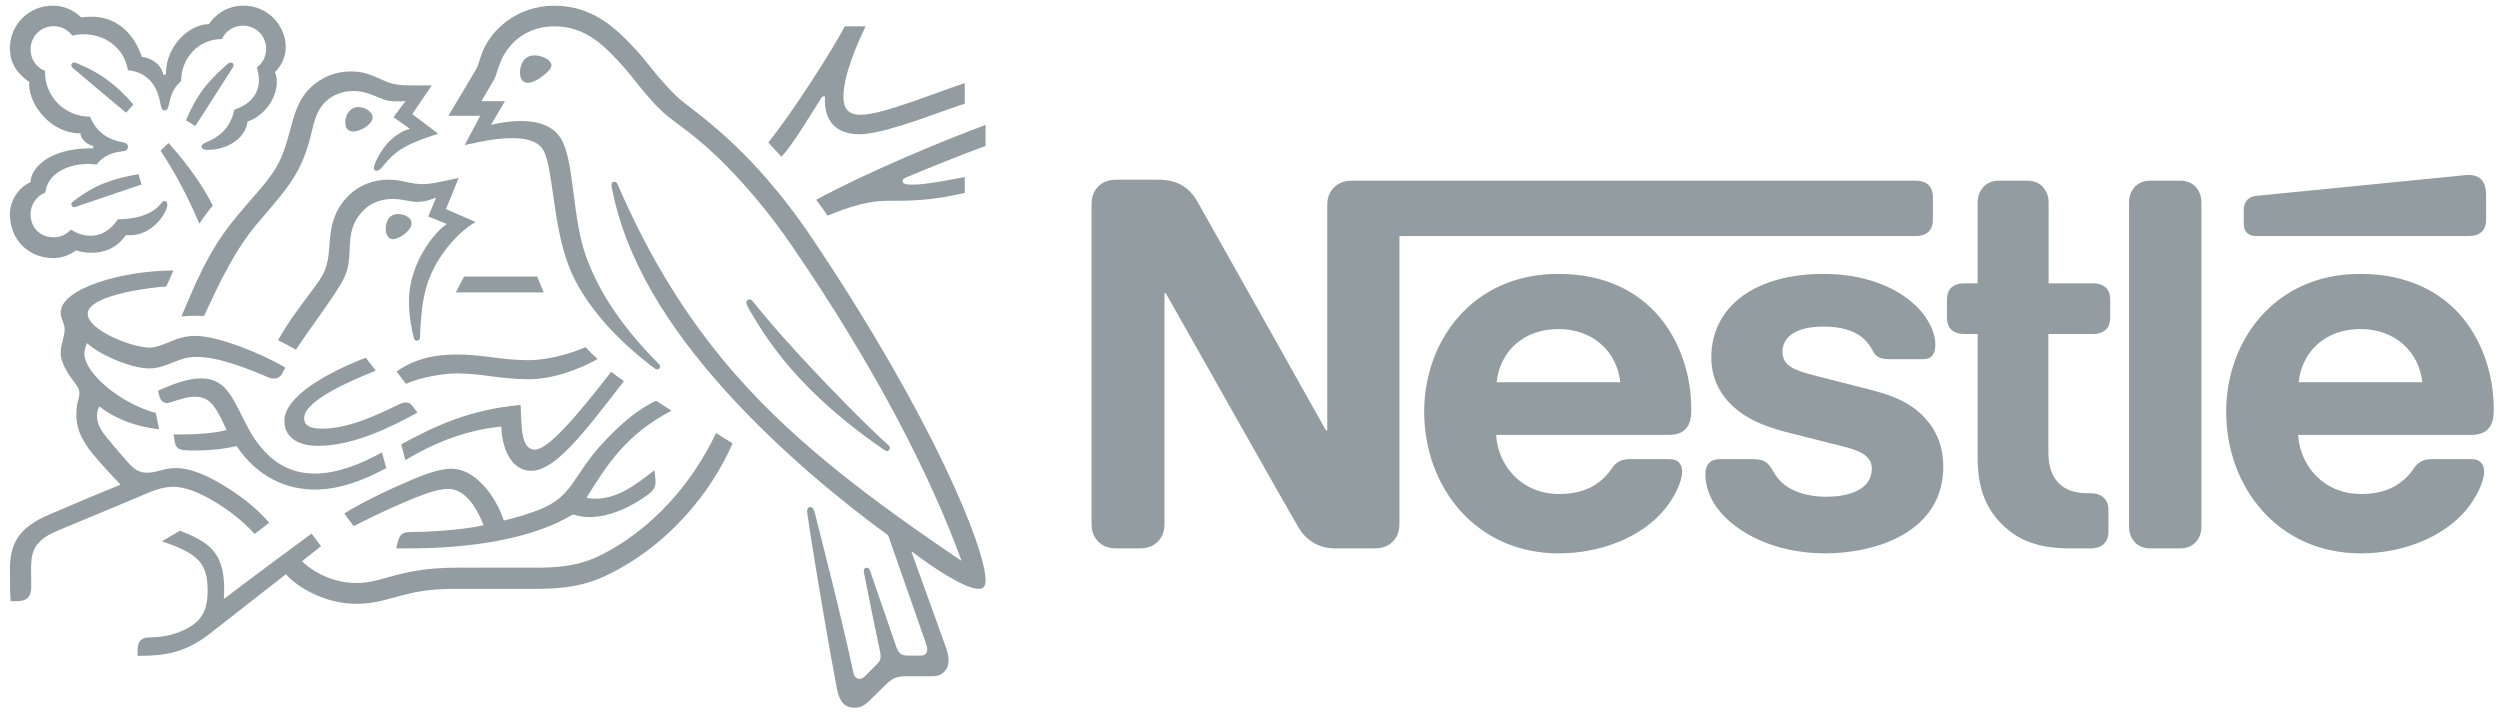 <svg xmlns:dc="http://purl.org/dc/elements/1.1/" xmlns:cc="http://creativecommons.org/ns#" xmlns:rdf="http://www.w3.org/1999/02/22-rdf-syntax-ns#" xmlns:svg="http://www.w3.org/2000/svg" xmlns="http://www.w3.org/2000/svg" id="svg16893" viewBox="0 0 300 86.227" height="86.227" width="300"><defs id="defs16895"><clipPath id="clipPath16058" clipPathUnits="userSpaceOnUse"><path id="path16060" d="m 0,0 598.11,0 0,737.008 L 0,737.008 0,0 Z"></path></clipPath><clipPath id="clipPath16034" clipPathUnits="userSpaceOnUse"><path id="path16036" d="m 0,0 598.11,0 0,737.008 L 0,737.008 0,0 Z"></path></clipPath><clipPath id="clipPath15990" clipPathUnits="userSpaceOnUse"><path id="path15992" d="m 0,0 598.11,0 0,737.008 L 0,737.008 0,0 Z"></path></clipPath><clipPath id="clipPath15906" clipPathUnits="userSpaceOnUse"><path id="path15908" d="m 0,0 598.11,0 0,737.008 L 0,737.008 0,0 Z"></path></clipPath></defs><g transform="translate(52.44,-476.816)" id="layer1"><g id="g15902" transform="matrix(2.103,0,0,-2.103,-945.438,1967.815)"><g clip-path="url(#clipPath15906)" id="g15904"><g transform="translate(500.675,698.212)" id="g15910"><path id="path15912" style="fill:#939ca1;fill-opacity:1;fill-rule:nonzero;stroke:none" d="m 0,0 c -0.198,-0.24 -0.31,-0.508 -0.31,-0.974 l 0,-12.813 -0.071,0 c 0,0 -7.013,12.503 -7.352,13.081 -0.24,0.41 -0.508,0.692 -0.861,0.904 -0.353,0.197 -0.72,0.324 -1.425,0.324 l -2.314,0 c -0.537,0 -0.875,-0.183 -1.115,-0.466 -0.198,-0.239 -0.311,-0.508 -0.311,-0.973 l 0,-18.162 c 0,-0.466 0.113,-0.734 0.311,-0.974 0.24,-0.282 0.578,-0.465 1.115,-0.465 l 1.312,0 c 0.536,0 0.875,0.183 1.115,0.465 0.197,0.24 0.31,0.508 0.31,0.974 l 0,13.124 0.071,0 c 0,0 7.281,-12.898 7.578,-13.378 0.409,-0.677 1.1,-1.185 2.088,-1.185 l 2.244,0 c 0.536,0 0.875,0.183 1.115,0.465 0.197,0.24 0.31,0.508 0.31,0.974 l 0,16.384 29.479,0 c 0.297,0 0.522,0.084 0.692,0.225 0.183,0.17 0.268,0.396 0.268,0.734 l 0,1.242 c 0,0.339 -0.085,0.565 -0.268,0.734 -0.17,0.141 -0.395,0.226 -0.692,0.226 l -32.174,0 C 0.579,0.466 0.24,0.282 0,0 m 12.87,-4.854 c -4.897,0 -7.649,-3.825 -7.649,-7.861 0,-4.304 2.95,-8.086 7.677,-8.086 2.357,0 4.671,0.889 5.997,2.456 0.579,0.677 1.045,1.623 1.045,2.201 0,0.198 -0.043,0.367 -0.155,0.494 -0.113,0.141 -0.283,0.226 -0.579,0.226 l -2.272,0 c -0.452,0 -0.762,-0.169 -0.988,-0.508 -0.663,-0.974 -1.623,-1.482 -3.034,-1.482 -2.117,0 -3.485,1.609 -3.584,3.373 l 9.822,0 c 0.437,0 0.747,0.099 0.959,0.31 0.24,0.226 0.353,0.551 0.353,1.158 0,1.848 -0.579,3.767 -1.792,5.235 -1.242,1.482 -3.133,2.484 -5.8,2.484 m 15.141,0 c -3.866,0 -6.406,-1.835 -6.406,-4.77 0,-1.044 0.381,-1.891 1.002,-2.554 0.72,-0.777 1.75,-1.313 3.246,-1.694 l 3.231,-0.818 c 0.889,-0.226 1.679,-0.494 1.679,-1.27 0,-1.2 -1.27,-1.609 -2.624,-1.609 -0.664,0 -1.355,0.127 -1.92,0.409 -0.395,0.198 -0.733,0.48 -0.973,0.861 -0.212,0.325 -0.282,0.565 -0.607,0.748 -0.198,0.113 -0.438,0.127 -0.762,0.127 l -1.75,0 c -0.381,0 -0.564,-0.113 -0.691,-0.268 -0.127,-0.155 -0.17,-0.381 -0.17,-0.607 0,-0.564 0.198,-1.27 0.664,-1.905 1.072,-1.439 3.316,-2.597 6.18,-2.597 2.823,0 6.732,1.172 6.732,4.954 0,0.973 -0.283,1.806 -0.805,2.483 -0.663,0.861 -1.608,1.454 -3.217,1.863 l -3.203,0.819 c -1.327,0.338 -1.948,0.578 -1.948,1.397 0,0.79 0.706,1.425 2.342,1.425 0.96,0 1.835,-0.212 2.4,-0.805 0.465,-0.494 0.381,-0.748 0.748,-0.945 0.225,-0.113 0.479,-0.113 0.875,-0.113 l 1.594,0 c 0.254,0 0.438,0.042 0.578,0.198 0.114,0.127 0.184,0.324 0.184,0.649 0,0.734 -0.48,1.679 -1.326,2.399 -1.129,0.974 -2.907,1.623 -5.053,1.623 m 8.792,-0.537 -0.79,0 c -0.296,0 -0.522,-0.084 -0.691,-0.225 -0.184,-0.17 -0.269,-0.396 -0.269,-0.734 l 0,-0.974 c 0,-0.339 0.085,-0.564 0.269,-0.734 0.169,-0.141 0.395,-0.226 0.691,-0.226 l 0.79,0 0,-7.041 c 0,-1.806 0.494,-2.935 1.411,-3.839 0.847,-0.832 1.948,-1.354 3.867,-1.354 l 1.199,0 c 0.297,0 0.522,0.084 0.692,0.225 0.183,0.17 0.296,0.396 0.296,0.734 l 0,1.228 c 0,0.339 -0.113,0.564 -0.296,0.734 -0.17,0.141 -0.395,0.226 -0.692,0.226 l -0.169,0 c -0.762,0 -1.284,0.197 -1.637,0.536 -0.423,0.395 -0.635,1.002 -0.635,1.792 l 0,6.759 2.569,0 c 0.296,0 0.522,0.085 0.691,0.226 0.183,0.17 0.268,0.395 0.268,0.734 l 0,0.974 c 0,0.338 -0.085,0.564 -0.268,0.734 -0.169,0.141 -0.395,0.225 -0.691,0.225 l -2.555,0 0,4.601 c 0,0.367 -0.113,0.635 -0.282,0.846 -0.212,0.254 -0.508,0.41 -0.945,0.41 l -1.595,0 c -0.438,0 -0.734,-0.156 -0.946,-0.41 -0.169,-0.211 -0.282,-0.479 -0.282,-0.846 l 0,-4.601 z m 8.637,-13.871 c 0,-0.367 0.112,-0.635 0.282,-0.847 0.211,-0.254 0.508,-0.409 0.945,-0.409 l 1.679,0 c 0.438,0 0.734,0.155 0.946,0.409 0.169,0.212 0.282,0.48 0.282,0.847 l 0,18.471 c 0,0.367 -0.113,0.635 -0.282,0.847 -0.212,0.254 -0.508,0.41 -0.946,0.41 l -1.679,0 c -0.437,0 -0.734,-0.156 -0.945,-0.41 -0.17,-0.212 -0.282,-0.48 -0.282,-0.847 l 0,-18.471 z m -36.084,8.227 c 0.183,1.736 1.51,3.034 3.528,3.034 1.976,0 3.344,-1.298 3.528,-3.034 l -7.056,0 z m 55.501,8.34 c 0.296,0 0.522,0.084 0.691,0.225 0.184,0.17 0.269,0.396 0.269,0.734 l 0,1.313 c 0,0.508 -0.099,0.762 -0.269,0.945 -0.155,0.17 -0.409,0.268 -0.691,0.268 -0.226,0 -0.451,-0.028 -0.832,-0.07 L 52.763,-0.395 C 52.439,-0.423 52.284,-0.522 52.171,-0.649 52.044,-0.79 51.987,-0.974 51.987,-1.228 l 0,-0.733 c 0,-0.283 0.057,-0.41 0.156,-0.523 0.126,-0.141 0.31,-0.211 0.564,-0.211 l 12.15,0 z m -6.223,-2.159 c -4.897,0 -7.649,-3.825 -7.649,-7.861 0,-4.304 2.95,-8.086 7.677,-8.086 2.357,0 4.671,0.889 5.997,2.456 0.579,0.677 1.045,1.623 1.045,2.201 0,0.198 -0.043,0.367 -0.156,0.494 -0.112,0.141 -0.282,0.226 -0.578,0.226 l -2.272,0 c -0.452,0 -0.762,-0.169 -0.988,-0.508 -0.663,-0.974 -1.623,-1.482 -3.034,-1.482 -2.117,0 -3.486,1.609 -3.584,3.373 l 9.85,0 c 0.437,0 0.748,0.099 0.959,0.31 0.24,0.226 0.353,0.551 0.353,1.158 0,1.848 -0.579,3.767 -1.792,5.235 -1.242,1.482 -3.161,2.484 -5.828,2.484 m -3.514,-6.181 c 0.184,1.736 1.51,3.034 3.528,3.034 1.976,0 3.344,-1.298 3.528,-3.034 l -7.056,0 z"></path></g><g transform="translate(471,695.347)" id="g15914"><path id="path15916" style="fill:#939ca1;fill-opacity:1;fill-rule:nonzero;stroke:none" d="m 0,0 c -3.653,5.449 -6.863,7.285 -7.766,8.149 -0.992,0.953 -1.748,2.033 -2.229,2.553 -1.07,1.169 -2.455,2.612 -4.733,2.612 -2.199,0 -3.652,-1.433 -4.124,-2.671 -0.137,-0.353 -0.245,-0.785 -0.343,-0.942 -0.216,-0.354 -1.188,-2.013 -1.591,-2.671 l 1.817,0 -0.884,-1.669 c 1.031,0.226 1.767,0.393 2.749,0.393 0.874,0 1.502,-0.207 1.777,-0.756 0.511,-1.022 0.511,-4.114 1.375,-6.442 0.805,-2.188 2.769,-4.329 4.978,-5.969 0.029,-0.019 0.059,-0.029 0.098,-0.029 0.108,0 0.177,0.078 0.177,0.157 0,0.059 -0.02,0.098 -0.069,0.147 -1.846,1.846 -3.348,3.888 -4.153,6.126 -0.796,2.18 -0.668,5.244 -1.365,6.609 -0.462,0.903 -1.443,1.138 -2.347,1.138 -0.726,0 -1.404,-0.147 -1.718,-0.215 l 0.795,1.345 -1.345,0 c 0.285,0.5 0.579,0.962 0.727,1.237 0.127,0.236 0.177,0.53 0.334,0.932 0.51,1.287 1.639,2.102 3.112,2.102 1.846,0 2.926,-1.188 3.996,-2.376 0.491,-0.55 1.296,-1.699 2.229,-2.553 0.638,-0.589 1.856,-1.247 3.731,-3.182 1.08,-1.119 2.337,-2.572 3.662,-4.516 4.743,-6.941 7.855,-13.058 9.593,-17.83 l -0.029,-0.02 c -4.978,3.378 -9.289,6.569 -12.764,10.506 -2.465,2.798 -4.605,6.038 -6.471,10.172 -0.128,0.275 -0.235,0.53 -0.353,0.795 -0.049,0.108 -0.098,0.138 -0.177,0.138 -0.098,0 -0.167,-0.069 -0.167,-0.167 0,-0.108 0.049,-0.344 0.157,-0.815 0.992,-4.281 3.741,-8.12 6.677,-11.311 2.926,-3.172 6.234,-5.901 8.954,-7.885 l 2.121,-6.067 c 0.049,-0.148 0.108,-0.305 0.108,-0.452 0,-0.108 -0.03,-0.196 -0.098,-0.255 -0.059,-0.059 -0.137,-0.089 -0.314,-0.089 l -0.638,0 c -0.275,0 -0.384,0.04 -0.482,0.118 -0.098,0.079 -0.166,0.197 -0.216,0.334 -0.186,0.57 -1.306,3.761 -1.521,4.409 -0.04,0.117 -0.109,0.157 -0.187,0.157 -0.098,0 -0.167,-0.079 -0.167,-0.167 0,-0.079 0.029,-0.167 0.079,-0.442 0.284,-1.453 0.618,-3.083 0.755,-3.702 0.06,-0.284 0.128,-0.55 0.128,-0.746 0,-0.176 -0.039,-0.275 -0.186,-0.422 L 3.034,-24.9 c -0.157,-0.157 -0.246,-0.196 -0.373,-0.196 -0.157,0 -0.285,0.108 -0.344,0.383 -0.746,3.486 -1.875,7.805 -2.17,9.004 -0.069,0.264 -0.118,0.412 -0.275,0.412 -0.137,0 -0.186,-0.098 -0.186,-0.216 0,-0.088 0.019,-0.196 0.029,-0.275 0.177,-1.237 0.894,-5.744 1.669,-9.858 0.138,-0.707 0.403,-1.099 1.012,-1.099 0.275,0 0.539,0.108 0.785,0.343 0.403,0.403 0.52,0.511 1.002,0.982 0.343,0.334 0.579,0.471 1.168,0.471 l 1.453,0 c 0.344,0 0.53,0.088 0.697,0.246 0.157,0.147 0.255,0.353 0.255,0.648 0,0.304 -0.078,0.549 -0.186,0.854 -0.373,1.001 -1.571,4.389 -1.925,5.341 l 0.03,0.02 c 1.227,-0.933 3.014,-2.121 3.8,-2.121 0.245,0 0.393,0.108 0.393,0.491 0,1.806 -3.005,9.239 -9.868,19.47"></path></g><g transform="translate(437.293,706.757)" id="g15918"><path id="path15920" style="fill:#939ca1;fill-opacity:1;fill-rule:nonzero;stroke:none" d="m 0,0 c 0.206,0.452 0.658,0.766 1.198,0.766 0.736,0 1.325,-0.57 1.325,-1.326 0,-0.441 -0.206,-0.825 -0.53,-1.06 0.069,-0.256 0.118,-0.481 0.118,-0.697 0,-0.825 -0.491,-1.404 -1.394,-1.709 -0.118,-0.5 -0.334,-0.952 -0.688,-1.286 -0.589,-0.569 -1.188,-0.569 -1.188,-0.805 0,-0.128 0.089,-0.206 0.334,-0.206 1.09,0 2.16,0.608 2.288,1.62 1.041,0.353 1.669,1.404 1.669,2.238 0,0.217 -0.02,0.403 -0.108,0.579 0.285,0.276 0.619,0.747 0.619,1.444 0,0.609 -0.266,1.227 -0.737,1.679 -0.412,0.403 -0.992,0.668 -1.669,0.668 -0.982,0 -1.62,-0.531 -1.983,-1.051 -1.071,0 -2.455,-1.188 -2.455,-2.887 l -0.147,0 c -0.099,0.589 -0.707,0.983 -1.218,1.012 -0.412,1.237 -1.345,2.297 -2.877,2.297 -0.176,0 -0.392,-0.01 -0.579,-0.039 -0.451,0.413 -0.952,0.668 -1.649,0.668 -1.336,0 -2.426,-1.071 -2.426,-2.425 0,-0.845 0.383,-1.424 1.11,-1.935 0,0 -0.01,-0.108 -0.01,-0.157 0,-1.08 1.178,-2.769 2.926,-2.769 0,-0.274 0.344,-0.648 0.727,-0.716 l 0,-0.138 -0.148,0 c -2.405,0 -3.426,-1.159 -3.426,-1.934 -0.717,-0.295 -1.179,-1.09 -1.179,-1.826 0,-1.463 1.071,-2.504 2.485,-2.504 0.471,0 0.952,0.186 1.286,0.442 0.245,-0.088 0.559,-0.137 0.883,-0.137 0.678,0 1.434,0.235 1.964,1.011 0.079,-0.01 0.147,-0.01 0.226,-0.01 0.864,0 1.61,0.57 2.003,1.316 0.098,0.186 0.137,0.333 0.137,0.442 0,0.107 -0.049,0.196 -0.157,0.196 -0.137,0 -0.157,-0.128 -0.402,-0.354 -0.55,-0.501 -1.395,-0.687 -2.259,-0.687 -0.422,-0.619 -0.942,-0.943 -1.541,-0.943 -0.442,0 -0.785,0.118 -1.139,0.354 -0.285,-0.314 -0.638,-0.442 -0.982,-0.442 -0.775,0 -1.325,0.54 -1.325,1.326 0,0.55 0.353,1.04 0.844,1.227 0.088,0.972 1.129,1.63 2.425,1.63 0.167,0 0.334,-0.01 0.511,-0.03 0.196,0.314 0.667,0.648 1.335,0.737 0.138,0.019 0.245,0.029 0.324,0.068 0.079,0.04 0.118,0.118 0.118,0.207 0,0.078 -0.03,0.147 -0.108,0.196 -0.069,0.039 -0.187,0.058 -0.324,0.088 -0.619,0.118 -1.355,0.501 -1.728,1.434 -1.483,0 -2.573,1.188 -2.573,2.523 l 0,0.088 c -0.491,0.197 -0.824,0.668 -0.824,1.228 0,0.736 0.579,1.325 1.315,1.325 0.442,0 0.825,-0.216 1.071,-0.54 0.206,0.059 0.441,0.079 0.667,0.079 1.1,0 2.278,-0.697 2.504,-2.052 1.414,-0.128 1.748,-1.326 1.836,-1.827 0.049,-0.255 0.088,-0.471 0.255,-0.471 0.177,0 0.216,0.197 0.275,0.462 0.108,0.5 0.295,0.903 0.668,1.217 C -2.327,-1.109 -1.365,0 0,0"></path></g><g transform="translate(440.151,699.059)" id="g15922"><path id="path15924" style="fill:#939ca1;fill-opacity:1;fill-rule:nonzero;stroke:none" d="m 0,0 c -0.462,-0.658 -0.795,-0.982 -1.846,-2.219 -1.384,-1.64 -2.111,-2.966 -3.319,-5.911 0.197,0.02 0.482,0.039 0.796,0.039 0.157,0 0.284,0 0.491,-0.009 l 0.147,0.314 c 0.678,1.453 1.59,3.417 2.867,4.929 l 0.442,0.52 c 1.315,1.541 2.13,2.455 2.641,4.556 0.177,0.746 0.324,1.413 0.825,1.895 0.451,0.432 1.021,0.618 1.6,0.618 0.491,0 0.855,-0.118 1.385,-0.343 0.481,-0.206 0.657,-0.246 1.168,-0.246 0.177,0 0.304,0.01 0.422,0.02 L 6.932,3.24 7.865,2.582 C 6.696,2.239 6.078,1.109 5.871,0.589 5.832,0.481 5.813,0.412 5.813,0.343 c 0,-0.079 0.039,-0.157 0.157,-0.157 0.127,0 0.225,0.098 0.392,0.295 0.57,0.687 1.022,1.159 3.122,1.816 l -1.482,1.12 1.119,1.639 -1.05,0 c -0.668,0 -1.11,0.01 -1.689,0.275 C 5.596,5.694 5.194,5.851 4.497,5.851 3.643,5.851 2.867,5.547 2.229,4.958 1.492,4.281 1.266,3.377 1.002,2.385 0.795,1.62 0.55,0.775 0,0"></path></g><g transform="translate(442.409,692.373)" id="g15926"><path id="path15928" style="fill:#939ca1;fill-opacity:1;fill-rule:nonzero;stroke:none" d="m 0,0 c -0.56,-0.756 -1.326,-1.747 -1.915,-2.798 0.187,-0.089 0.806,-0.423 1.022,-0.54 0.677,1.021 1.62,2.277 2.238,3.23 0.56,0.864 0.786,1.237 0.825,2.396 0.01,0.196 0.01,0.383 0.029,0.569 0.049,0.599 0.207,1.208 0.776,1.767 0.422,0.423 1.031,0.638 1.64,0.638 0.589,0 0.932,-0.166 1.443,-0.166 0.363,0 0.628,0.088 0.864,0.176 L 7.109,5.341 6.657,4.26 7.717,3.829 C 7.04,3.407 5.557,1.59 5.557,-0.56 c 0,-0.776 0.118,-1.492 0.285,-2.13 0.02,-0.069 0.059,-0.138 0.167,-0.138 0.098,0 0.167,0.059 0.177,0.167 l 0.01,0.226 c 0.029,0.658 0.078,1.698 0.343,2.631 0.442,1.571 1.63,3.044 2.818,3.751 L 7.668,4.683 8.395,6.46 7.6,6.293 C 7.119,6.195 6.765,6.107 6.343,6.107 6.068,6.107 5.754,6.146 5.381,6.235 5.096,6.303 4.791,6.362 4.36,6.362 3.584,6.362 2.749,6.068 2.18,5.518 1.139,4.526 1.08,3.456 1.011,2.503 0.923,1.237 0.687,0.923 0,0"></path></g><g transform="translate(467.603,691.774)" id="g15930"><path id="path15932" style="fill:#939ca1;fill-opacity:1;fill-rule:nonzero;stroke:none" d="m 0,0 c -0.069,0.088 -0.128,0.128 -0.206,0.128 -0.118,0 -0.177,-0.079 -0.177,-0.167 0,-0.138 0.098,-0.305 0.344,-0.718 0.746,-1.266 1.669,-2.542 2.808,-3.741 1.227,-1.305 2.67,-2.522 4.212,-3.612 l 0.481,-0.334 c 0.069,-0.05 0.118,-0.079 0.177,-0.079 0.098,0 0.167,0.098 0.167,0.177 0,0.049 -0.02,0.099 -0.079,0.148 C 6.294,-6.893 4.752,-5.302 3.309,-3.771 2.179,-2.563 1.021,-1.287 0,0"></path></g><g transform="translate(436.007,696.221)" id="g15934"><path id="path15936" style="fill:#939ca1;fill-opacity:1;fill-rule:nonzero;stroke:none" d="M 0,0 C 0.147,0.245 0.589,0.844 0.766,1.031 0.01,2.562 -1.227,4.025 -1.767,4.605 L -2.219,4.163 C -1.698,3.407 -0.825,1.944 0,0"></path></g><g transform="translate(428.81,705.087)" id="g15938"><path id="path15940" style="fill:#939ca1;fill-opacity:1;fill-rule:nonzero;stroke:none" d="m 0,0 c -0.089,0.079 -0.108,0.128 -0.108,0.187 0,0.068 0.049,0.147 0.157,0.147 0.039,0 0.078,-0.01 0.128,-0.03 0.726,-0.294 1.345,-0.638 1.895,-1.06 0.461,-0.353 0.913,-0.786 1.354,-1.306 L 3.014,-2.533 C 2.504,-2.11 0.854,-0.727 0,0"></path></g><g transform="translate(435.772,701.798)" id="g15942"><path id="path15944" style="fill:#939ca1;fill-opacity:1;fill-rule:nonzero;stroke:none" d="M 0,0 -0.53,0.324 C -0.187,1.139 0.236,1.885 0.736,2.445 1.09,2.847 1.424,3.172 1.797,3.495 1.885,3.564 1.934,3.623 2.022,3.623 2.121,3.623 2.19,3.544 2.19,3.466 2.19,3.427 2.17,3.378 2.131,3.319 1.532,2.386 0.363,0.54 0,0"></path></g><g transform="translate(429.115,697.243)" id="g15946"><path id="path15948" style="fill:#939ca1;fill-opacity:1;fill-rule:nonzero;stroke:none" d="m 0,0 c -0.128,-0.049 -0.187,-0.079 -0.255,-0.079 -0.108,0 -0.158,0.089 -0.158,0.158 0,0.068 0.03,0.107 0.099,0.167 1.207,0.942 2.268,1.315 3.731,1.561 L 3.593,1.217 0,0 Z"></path></g><g transform="translate(454.299,704.861)" id="g15950"><path id="path15952" style="fill:#939ca1;fill-opacity:1;fill-rule:nonzero;stroke:none" d="M 0,0 C 0,0.344 0.177,0.963 0.815,0.963 1.031,0.963 1.237,0.914 1.404,0.835 1.64,0.727 1.797,0.57 1.797,0.403 1.797,0.226 1.62,0.049 1.355,-0.167 1.08,-0.392 0.727,-0.599 0.442,-0.599 0.099,-0.599 0,-0.274 0,0"></path></g><g transform="translate(444.333,701.995)" id="g15954"><path id="path15956" style="fill:#939ca1;fill-opacity:1;fill-rule:nonzero;stroke:none" d="M 0,0 C 0,0.422 0.255,0.884 0.746,0.884 0.962,0.884 1.217,0.796 1.404,0.618 1.512,0.52 1.561,0.413 1.561,0.304 1.561,0.068 1.335,-0.157 1.07,-0.314 0.864,-0.432 0.648,-0.511 0.462,-0.511 0.157,-0.511 0,-0.323 0,0"></path></g><g transform="translate(446.641,695.937)" id="g15958"><path id="path15960" style="fill:#939ca1;fill-opacity:1;fill-rule:nonzero;stroke:none" d="M 0,0 C 0,0.098 0.01,0.216 0.049,0.334 0.128,0.589 0.294,0.835 0.707,0.835 0.894,0.835 1.099,0.786 1.266,0.667 1.414,0.569 1.473,0.442 1.473,0.314 1.473,-0.108 0.766,-0.599 0.412,-0.599 0.157,-0.599 0,-0.353 0,0"></path></g><g transform="translate(442.772,683.546)" id="g15962"><path id="path15964" style="fill:#939ca1;fill-opacity:1;fill-rule:nonzero;stroke:none" d="m 0,0 c -1.325,0 -1.915,0.628 -1.915,1.423 0,1.395 2.445,2.759 4.644,3.604 L 3.299,4.29 C 1.944,3.751 -0.785,2.591 -0.785,1.59 c 0,-0.353 0.206,-0.609 1.03,-0.609 1.434,0 2.976,0.698 4.399,1.395 0.108,0.049 0.236,0.098 0.354,0.098 0.186,0 0.304,-0.059 0.441,-0.255 L 5.675,1.895 C 4.016,0.981 1.944,0 0,0"></path></g><g transform="translate(446.425,683.173)" id="g15966"><path id="path15968" style="fill:#939ca1;fill-opacity:1;fill-rule:nonzero;stroke:none" d="m 0,0 c -1.296,-0.726 -2.641,-1.208 -3.829,-1.208 -1.326,0 -2.504,0.57 -3.486,2.053 -0.412,0.628 -0.736,1.413 -1.129,2.11 -0.471,0.825 -0.982,1.267 -1.875,1.267 -0.815,0 -1.611,-0.334 -2.455,-0.697 l 0.039,-0.187 c 0.069,-0.304 0.187,-0.52 0.471,-0.52 0.128,0 0.256,0.058 0.325,0.078 0.471,0.148 0.814,0.276 1.296,0.276 0.736,0 1.089,-0.433 1.59,-1.493 L -8.866,1.286 C -9.377,1.109 -10.575,1.021 -11.468,1.021 l -0.422,0 0.069,-0.422 c 0.029,-0.177 0.098,-0.324 0.245,-0.393 0.176,-0.088 0.432,-0.098 0.874,-0.098 1.119,0 1.934,0.137 2.405,0.256 1.208,-1.798 2.867,-2.485 4.468,-2.485 1.364,0 2.749,0.501 4.075,1.227 L 0,0 Z"></path></g><g transform="translate(447.76,682.731)" id="g15970"><path id="path15972" style="fill:#939ca1;fill-opacity:1;fill-rule:nonzero;stroke:none" d="M 0,0 -0.235,0.904 C 1.787,1.993 3.633,2.867 6.579,3.152 6.638,2.023 6.559,0.599 7.394,0.599 c 0.765,0 2.434,1.974 4.359,4.448 C 11.93,4.88 12.214,4.703 12.47,4.507 L 11.979,3.869 C 10.103,1.453 8.503,-0.609 7.187,-0.609 5.96,-0.609 5.498,0.835 5.479,1.915 3.604,1.728 1.836,1.1 0,0"></path></g><g transform="translate(473.74,702.437)" id="g15974"><path id="path15976" style="fill:#939ca1;fill-opacity:1;fill-rule:nonzero;stroke:none" d="m 0,0 c -0.766,0 -0.982,0.423 -0.982,1.021 0,1.237 0.776,3.014 1.267,4.026 l -1.189,0 C -1.522,3.849 -3.957,0.01 -5.273,-1.581 l 0.756,-0.814 c 0.707,0.785 1.483,2.12 2.327,3.436 l 0.157,0 c 0,-0.069 -0.009,-0.147 -0.009,-0.216 0,-1.11 0.569,-1.934 1.973,-1.934 0.864,0 2.219,0.432 3.496,0.864 1.06,0.363 2.032,0.736 2.513,0.873 l 0,1.178 C 5.39,1.64 4.271,1.208 3.112,0.805 1.895,0.383 0.697,0 0,0"></path></g><g transform="translate(476.361,698.873)" id="g15978"><path id="path15980" style="fill:#939ca1;fill-opacity:1;fill-rule:nonzero;stroke:none" d="m 0,0 c 1.178,0.5 3.289,1.345 4.507,1.787 l 0,1.198 C 2.062,2.081 -2.229,0.304 -5.155,-1.287 c 0.079,-0.097 0.59,-0.814 0.648,-0.903 1.237,0.511 2.347,0.845 3.348,0.845 1.405,0 2.553,0 4.478,0.452 l 0,0.903 C 2.239,-0.187 1.09,-0.422 0.344,-0.422 c -0.442,0 -0.57,0.059 -0.57,0.206 0,0.088 0.059,0.147 0.226,0.216"></path></g></g></g><g transform="matrix(2.103,0,0,-2.103,3.246,510)" id="g15982"><path id="path15984" style="fill:#939ca1;fill-opacity:1;fill-rule:nonzero;stroke:none" d="m 0,0 -0.472,-0.904 5.018,0 L 4.173,0 0,0 Z"></path></g><g id="g15986" transform="matrix(2.103,0,0,-2.103,-945.438,1967.815)"><g clip-path="url(#clipPath15990)" id="g15988"><g transform="translate(433.13,687.964)" id="g15994"><path id="path15996" style="fill:#939ca1;fill-opacity:1;fill-rule:nonzero;stroke:none" d="m 0,0 c 0.53,0 0.962,0.177 1.375,0.343 0.392,0.158 0.785,0.315 1.315,0.315 1.257,0 2.808,-0.609 4.173,-1.188 0.079,-0.03 0.167,-0.049 0.255,-0.049 0.217,0 0.384,0.098 0.491,0.304 L 7.786,0.049 C 6.284,0.923 3.888,1.856 2.641,1.856 2.072,1.856 1.659,1.708 1.267,1.552 0.825,1.374 0.442,1.188 0.039,1.188 c -0.991,0 -3.534,0.982 -3.534,1.934 0,1.119 4.045,1.551 4.487,1.551 l 0.402,0.914 c -2.935,0 -6.431,-1.031 -6.431,-2.396 0,-0.393 0.226,-0.589 0.226,-0.952 0,-0.491 -0.226,-0.825 -0.226,-1.375 0,-0.363 0.216,-0.825 0.471,-1.228 0.275,-0.422 0.599,-0.696 0.599,-1.05 0,-0.265 -0.176,-0.579 -0.176,-1.198 0,-1.325 0.756,-2.131 2.228,-3.711 l 0.295,-0.314 c -1.217,-0.472 -3.486,-1.454 -4.016,-1.679 -1.836,-0.766 -2.297,-1.699 -2.297,-3.172 0,-0.569 0,-1.217 0.039,-1.796 l 0.353,0 c 0.737,0 0.825,0.441 0.825,0.863 0,0.285 -0.01,0.609 -0.01,0.963 0.01,0.814 0.04,1.541 1.355,2.13 0.531,0.236 3.132,1.296 5.067,2.121 0.569,0.246 1.099,0.452 1.688,0.452 0.658,0 1.414,-0.285 2.357,-0.845 0.795,-0.471 1.63,-1.109 2.288,-1.845 l 0.834,0.638 c -0.717,0.844 -1.708,1.6 -2.7,2.189 -0.992,0.589 -1.875,0.933 -2.621,0.933 -0.324,0 -0.589,-0.059 -0.815,-0.118 -0.265,-0.069 -0.511,-0.147 -0.825,-0.147 -0.363,0 -0.668,0.088 -1.11,0.599 -0.167,0.186 -1.227,1.394 -1.453,1.747 -0.108,0.167 -0.304,0.501 -0.304,0.894 0,0.167 0.029,0.363 0.128,0.54 0.912,-0.707 2.042,-1.139 3.416,-1.306 l -0.186,0.933 c -1.974,0.52 -4.075,2.258 -4.075,3.377 0,0.236 0.059,0.403 0.148,0.609 C -2.769,0.736 -0.972,0 0,0"></path></g><g transform="translate(447.259,687.787)" id="g15998"><path id="path16000" style="fill:#939ca1;fill-opacity:1;fill-rule:nonzero;stroke:none" d="m 0,0 c 1.237,0.874 2.513,0.972 3.544,0.972 0.619,0 1.345,-0.088 2.111,-0.186 0.619,-0.079 1.178,-0.138 1.846,-0.138 1.345,0 2.7,0.491 3.289,0.747 0.167,-0.207 0.452,-0.482 0.678,-0.678 -0.285,-0.177 -2.091,-1.158 -3.937,-1.158 -0.815,0 -1.591,0.097 -2.259,0.186 -0.589,0.078 -1.227,0.147 -1.846,0.147 -0.677,0 -2.042,-0.196 -2.886,-0.599 L 0,0 Z"></path></g><g transform="translate(465.492,684.282)" id="g16002"><path id="path16004" style="fill:#939ca1;fill-opacity:1;fill-rule:nonzero;stroke:none" d="m 0,0 c -1.473,-3.103 -3.712,-5.361 -6.009,-6.667 -1.09,-0.618 -2.072,-1.021 -4.192,-1.021 l -4.586,0 c -1.639,0 -2.67,-0.216 -3.475,-0.422 -0.865,-0.226 -1.414,-0.451 -2.288,-0.451 -1.296,0 -2.494,0.638 -3.073,1.246 l 1.08,0.854 -0.54,0.718 c -0.314,-0.227 -4.153,-3.064 -4.959,-3.702 l -0.049,0.029 c 0.02,0.196 0.02,0.373 0.02,0.55 0,2.16 -1.002,2.681 -2.523,3.289 l -1.031,-0.608 c 2.091,-0.698 2.611,-1.257 2.611,-2.818 0,-1.238 -0.442,-1.728 -1.08,-2.102 -0.658,-0.383 -1.473,-0.559 -2.189,-0.559 -0.305,0 -0.442,-0.059 -0.55,-0.167 -0.118,-0.118 -0.177,-0.295 -0.177,-0.54 l 0,-0.344 0.246,0 c 1.315,0 2.533,0.206 3.868,1.257 l 4.35,3.397 c 0.618,-0.707 2.18,-1.689 4.025,-1.689 1.041,0 1.709,0.256 2.671,0.501 0.746,0.187 1.473,0.354 3.063,0.354 l 4.605,0 c 2.357,0 3.496,0.491 4.752,1.197 2.73,1.532 5.057,4.124 6.373,7.1 C 0.599,-0.383 0.275,-0.186 0,0"></path></g><g transform="translate(458.099,680.59)" id="g16006"><path id="path16008" style="fill:#939ca1;fill-opacity:1;fill-rule:nonzero;stroke:none" d="M 0,0 C 1.188,1.905 2.248,3.594 4.85,4.968 4.575,5.135 4.183,5.39 3.976,5.528 2.965,5.086 1.964,4.203 1.11,3.309 -0.854,1.267 -0.678,0.089 -2.749,-0.707 -3.27,-0.903 -3.908,-1.119 -4.723,-1.306 -5.204,0.177 -6.411,1.65 -7.688,1.65 c -0.884,0 -1.905,-0.461 -3.083,-0.982 -1.384,-0.609 -2.651,-1.306 -3.053,-1.571 l 0.54,-0.727 c 0.412,0.227 1.6,0.816 2.788,1.326 1.031,0.442 1.964,0.805 2.592,0.805 1.011,0 1.669,-1.149 2.033,-2.071 -1.326,-0.315 -3.506,-0.393 -4.163,-0.393 -0.305,0 -0.413,-0.049 -0.521,-0.138 -0.098,-0.088 -0.177,-0.245 -0.226,-0.461 l -0.078,-0.334 0.706,0 c 3.673,0 7.139,0.579 9.367,1.934 0.315,-0.089 0.59,-0.147 0.943,-0.147 1.276,0 2.592,0.697 3.417,1.335 0.294,0.226 0.363,0.433 0.363,0.658 0,0.108 -0.01,0.206 -0.02,0.305 L 3.878,1.571 C 2.7,0.639 1.718,-0.059 0.501,-0.059 0.285,-0.059 0.128,-0.039 0,0"></path></g><g style="fill:#939ca1;fill-opacity:1" transform="translate(430.062,650.269)" id="g16010"></g><g style="fill:#939ca1;fill-opacity:1" transform="translate(439.074,650.195)" id="g16014"></g><g style="fill:#939ca1;fill-opacity:1" transform="translate(447.474,650.195)" id="g16018"></g><g style="fill:#939ca1;fill-opacity:1" transform="translate(458.094,650.356)" id="g16022"></g></g></g></g></svg>